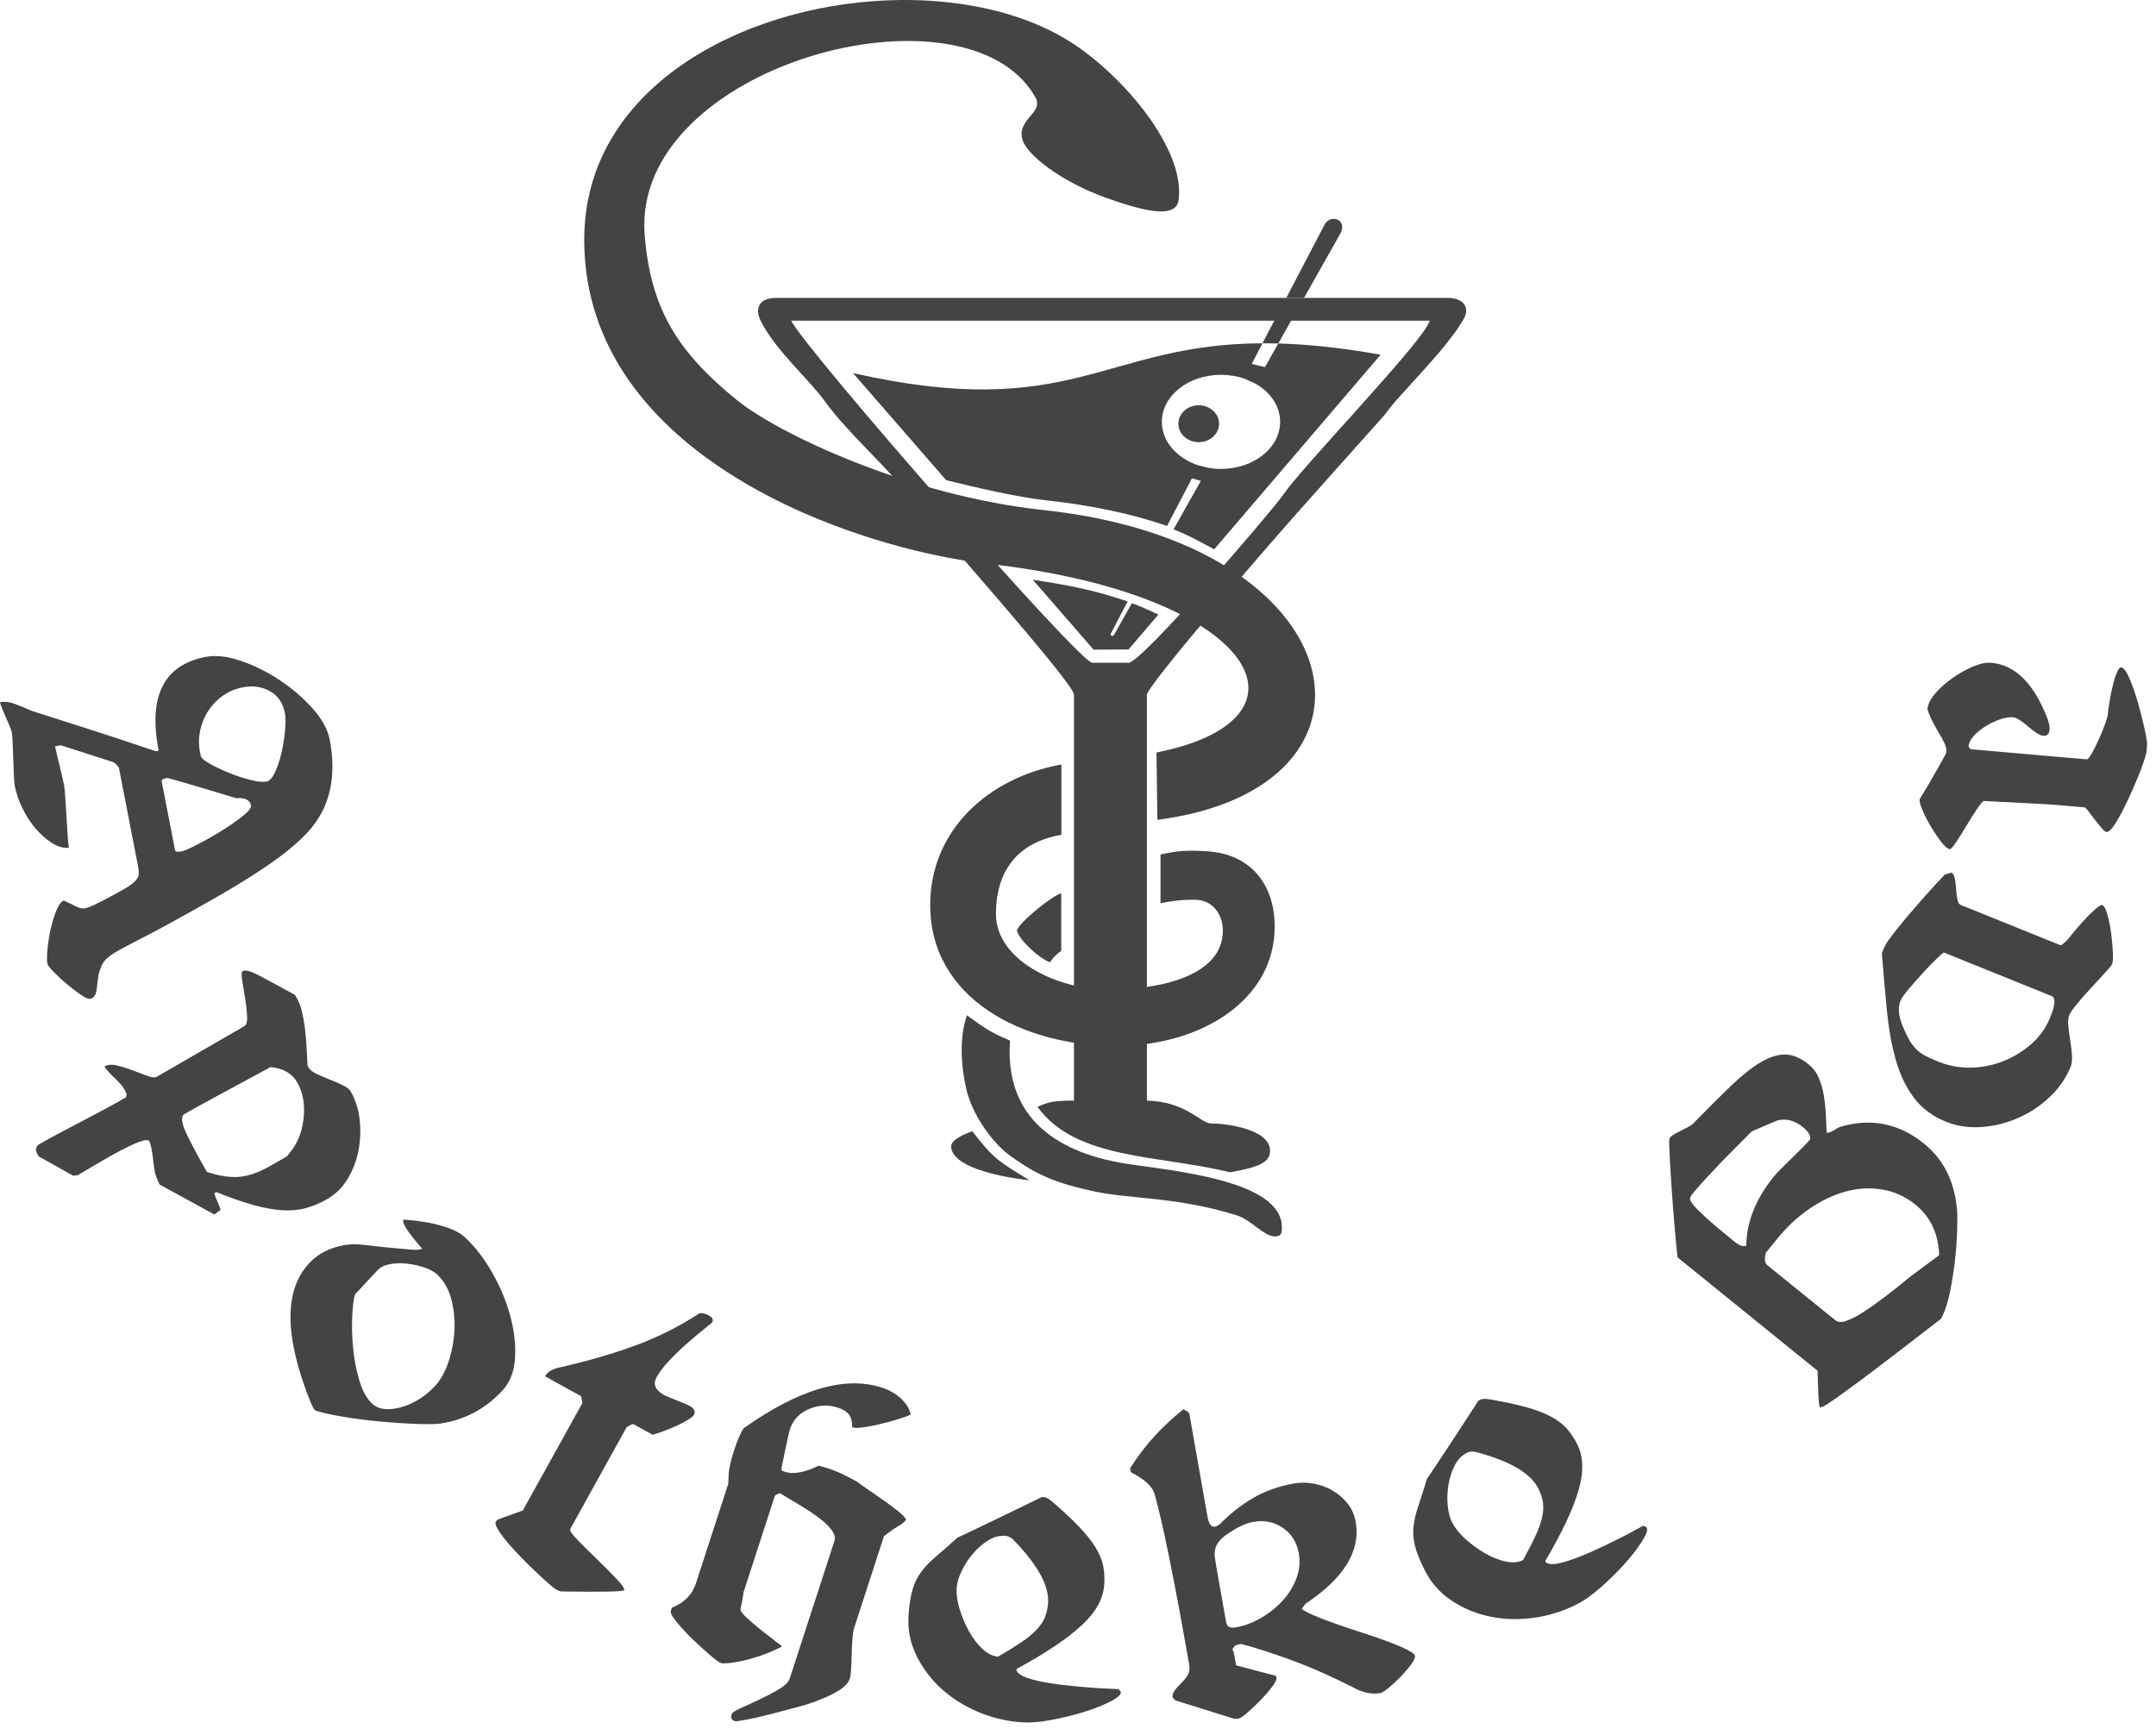 <?xml version="1.0" encoding="UTF-8"?> <svg xmlns="http://www.w3.org/2000/svg" width="111" height="89" viewBox="0 0 111 89" fill="none"> <path fill-rule="evenodd" clip-rule="evenodd" d="M40.731 16.512H73.607C73.334 17.534 67.19 23.857 66.093 25.436C65.406 26.423 58.763 34.124 58.109 34.124H56.23C55.583 34.124 41.592 18.149 40.731 16.512ZM71.293 21.354C72.022 20.296 74.395 18.091 75.35 16.438C75.696 15.838 75.356 15.338 74.516 15.338H39.954C39.097 15.338 38.85 15.861 39.148 16.483C39.865 17.984 41.672 19.552 42.461 20.653C43.61 22.257 45.666 24.035 46.891 25.617C47.889 26.906 55.291 35.154 55.291 35.768V56.668C54.295 56.668 53.934 56.739 53.417 56.995C55.408 59.728 59.656 59.455 63.328 60.358C64.863 60.092 65.388 59.827 65.388 59.251C65.388 58.122 63.098 57.842 62.336 57.842C61.819 57.842 61.065 56.712 59.048 56.668V35.768C59.048 35.358 64.696 28.705 68.106 24.925" fill="#444444"></path> <path fill-rule="evenodd" clip-rule="evenodd" d="M56.303 33.449L58.101 33.44L59.639 31.641C59.178 31.439 58.806 31.244 58.273 31.059L57.364 32.672C57.287 32.808 57.13 32.738 57.208 32.587L58.054 30.968C56.475 30.438 55.338 30.174 53.172 29.849L56.303 33.449ZM64.051 19.489L64.645 19.756C65.41 20.197 65.907 20.912 65.907 21.72C65.907 23.058 64.543 24.143 62.861 24.143C62.636 24.143 62.416 24.123 62.204 24.086L61.713 23.965C60.6 23.604 59.816 22.735 59.816 21.72C59.816 20.382 61.179 19.298 62.861 19.298C63.283 19.298 63.686 19.366 64.051 19.489ZM65.126 18.902L64.444 18.737L64.999 17.675C56.793 17.707 55.225 21.761 43.918 19.21L48.712 24.722C50.17 25.079 52.334 25.596 53.87 25.761C56.127 26.003 58.37 26.476 60.084 27.082L61.366 24.628L61.825 24.759L60.417 27.257C61.158 27.533 61.878 27.951 62.513 28.281L71.079 18.264C69.047 17.9 67.321 17.727 65.812 17.685L65.126 18.902Z" fill="#444444"></path> <path fill-rule="evenodd" clip-rule="evenodd" d="M66.223 15.338L68.185 11.582C68.507 10.966 69.399 11.327 69.007 12.024L67.138 15.338H66.223Z" fill="#444444"></path> <path fill-rule="evenodd" clip-rule="evenodd" d="M65.606 16.513L65.638 16.451L66.508 16.45L66.473 16.513H65.606Z" fill="#444444"></path> <path fill-rule="evenodd" clip-rule="evenodd" d="M64.996 17.675L65.603 16.513H66.47L65.809 17.685C65.531 17.678 65.26 17.674 64.996 17.675Z" fill="#444444"></path> <path fill-rule="evenodd" clip-rule="evenodd" d="M52.352 47.904C52.47 48.426 53.566 49.387 54.054 49.542C54.274 49.233 54.435 49.102 54.637 48.96V45.993C54.198 46.096 52.482 47.477 52.352 47.904Z" fill="#444444"></path> <path fill-rule="evenodd" clip-rule="evenodd" d="M47.891 46.597C47.891 51.429 52.669 53.855 57.462 53.855C61.842 53.855 65.626 51.486 65.626 47.714C65.626 45.474 64.33 43.965 62.154 43.83C61.053 43.762 60.58 43.815 59.748 43.994V46.502C60.336 46.383 60.965 46.308 61.574 46.328C62.417 46.355 62.957 47.051 62.957 47.922C62.957 50.232 59.753 50.935 57.294 50.935H56.933C54.495 50.935 51.275 49.474 51.275 47.059C51.275 44.93 52.309 43.38 54.644 42.983V39.362C50.884 40.035 47.891 42.744 47.891 46.597Z" fill="#444444"></path> <path fill-rule="evenodd" clip-rule="evenodd" d="M108.235 46.604C108.174 46.579 108.038 46.662 107.828 46.853C107.618 47.043 107.407 47.256 107.197 47.491C106.986 47.726 106.8 47.944 106.639 48.146C106.477 48.347 106.4 48.44 106.406 48.425C106.228 48.602 106.116 48.681 106.07 48.663L100.934 46.588C100.858 46.557 100.804 46.459 100.772 46.296C100.741 46.132 100.719 45.954 100.707 45.763C100.696 45.571 100.674 45.394 100.643 45.23C100.611 45.066 100.55 44.966 100.458 44.928L100.122 45.033C99.781 45.393 99.439 45.766 99.097 46.152C98.754 46.538 98.438 46.904 98.147 47.248C97.856 47.593 97.607 47.902 97.4 48.173C97.192 48.445 97.061 48.65 97.005 48.787L96.885 49.086C96.97 50.151 97.059 51.152 97.152 52.087C97.245 53.023 97.399 53.863 97.614 54.608C97.829 55.352 98.139 55.993 98.544 56.53C98.949 57.067 99.496 57.475 100.184 57.753C100.765 57.987 101.386 58.078 102.047 58.025C102.709 57.973 103.337 57.813 103.934 57.547C104.53 57.282 105.067 56.921 105.545 56.465C106.022 56.009 106.378 55.49 106.613 54.91C106.669 54.772 106.688 54.58 106.673 54.333C106.657 54.087 106.627 53.831 106.583 53.564C106.54 53.297 106.507 53.049 106.485 52.818C106.463 52.586 106.479 52.402 106.535 52.264C106.584 52.142 106.722 51.944 106.948 51.671C107.174 51.398 107.42 51.12 107.686 50.836C107.951 50.552 108.19 50.293 108.4 50.058C108.611 49.823 108.725 49.682 108.744 49.636C108.781 49.544 108.792 49.34 108.778 49.023C108.764 48.706 108.733 48.374 108.687 48.027C108.641 47.679 108.577 47.364 108.495 47.082C108.414 46.8 108.327 46.641 108.235 46.604ZM105.625 51.283C105.839 51.37 105.816 51.734 105.557 52.376C105.34 52.911 105.018 53.367 104.59 53.745C104.161 54.124 103.682 54.419 103.152 54.631C102.621 54.844 102.065 54.956 101.481 54.97C100.898 54.983 100.339 54.882 99.804 54.666C99.544 54.561 99.33 54.465 99.16 54.379C98.99 54.292 98.844 54.193 98.72 54.081C98.597 53.969 98.482 53.834 98.377 53.676C98.272 53.518 98.165 53.31 98.056 53.052C97.755 52.433 97.685 51.925 97.845 51.527C97.901 51.389 98.047 51.182 98.284 50.904C98.52 50.626 98.766 50.348 99.021 50.069C99.276 49.789 99.512 49.547 99.728 49.341C99.945 49.135 100.061 49.035 100.076 49.041L105.625 51.283ZM109.202 34.363C109.136 34.358 109.067 34.438 108.995 34.606C108.922 34.773 108.854 34.982 108.791 35.233C108.727 35.484 108.671 35.752 108.621 36.037C108.571 36.323 108.536 36.58 108.516 36.81C108.511 36.876 108.464 37.033 108.376 37.282C108.288 37.531 108.182 37.791 108.059 38.061C107.936 38.331 107.816 38.573 107.698 38.786C107.58 38.999 107.488 39.103 107.423 39.097L101.461 38.576L101.349 38.442C101.366 38.245 101.461 38.055 101.634 37.871C101.808 37.688 102.012 37.524 102.248 37.379C102.484 37.234 102.73 37.119 102.986 37.034C103.242 36.949 103.46 36.914 103.641 36.93C103.739 36.938 103.859 36.99 103.999 37.085C104.14 37.18 104.279 37.288 104.418 37.407C104.556 37.527 104.696 37.634 104.837 37.729C104.977 37.824 105.097 37.876 105.195 37.885C105.392 37.902 105.501 37.796 105.521 37.566C105.541 37.336 105.418 36.944 105.152 36.392C104.482 34.976 103.605 34.221 102.521 34.126C102.258 34.103 101.946 34.167 101.586 34.317C101.225 34.468 100.873 34.665 100.528 34.907C100.185 35.15 99.888 35.414 99.64 35.699C99.392 35.983 99.256 36.257 99.233 36.519C99.298 36.724 99.383 36.93 99.49 37.137C99.595 37.345 99.706 37.545 99.822 37.737C99.937 37.929 100.034 38.108 100.11 38.271C100.187 38.435 100.219 38.583 100.208 38.715C100.204 38.764 100.128 38.919 99.981 39.179C99.834 39.439 99.678 39.715 99.511 40.006C99.345 40.298 99.19 40.562 99.045 40.797C98.9 41.033 98.827 41.159 98.826 41.175C98.817 41.274 98.871 41.46 98.988 41.735C99.105 42.01 99.249 42.292 99.423 42.58C99.596 42.868 99.772 43.128 99.95 43.358C100.129 43.589 100.276 43.71 100.391 43.72C100.44 43.724 100.545 43.605 100.707 43.363C100.869 43.12 101.042 42.846 101.226 42.539C101.41 42.233 101.588 41.95 101.759 41.692C101.931 41.434 102.052 41.283 102.122 41.24C103.093 41.292 103.888 41.333 104.506 41.362C105.124 41.391 105.573 41.418 105.852 41.442L107.306 41.569C107.355 41.574 107.427 41.642 107.523 41.775C107.619 41.907 107.727 42.049 107.846 42.2C107.965 42.351 108.081 42.494 108.193 42.628C108.306 42.762 108.395 42.831 108.461 42.837C108.543 42.844 108.649 42.758 108.781 42.58C108.912 42.401 109.052 42.173 109.201 41.897C109.349 41.62 109.5 41.31 109.654 40.968C109.808 40.626 109.948 40.303 110.074 40C110.2 39.696 110.302 39.424 110.381 39.182C110.46 38.941 110.503 38.779 110.511 38.697L110.539 38.377C110.55 38.246 110.509 37.965 110.414 37.535C110.319 37.105 110.205 36.656 110.072 36.189C109.939 35.722 109.794 35.304 109.636 34.935C109.478 34.565 109.333 34.375 109.202 34.363ZM4.631 51.429C4.825 51.391 4.939 51.239 4.971 50.973C5.003 50.706 5.036 50.444 5.07 50.185C5.139 49.937 5.218 49.737 5.306 49.585C5.394 49.434 5.546 49.287 5.761 49.144C5.977 49.001 6.272 48.835 6.647 48.644C7.021 48.454 7.536 48.186 8.191 47.84C9.391 47.187 10.417 46.614 11.27 46.121C12.123 45.628 12.843 45.185 13.43 44.794C14.018 44.403 14.5 44.053 14.876 43.745C15.253 43.436 15.573 43.139 15.837 42.853C16.419 42.219 16.8 41.502 16.981 40.703C17.161 39.904 17.159 39.027 16.973 38.072C16.872 37.554 16.58 37.023 16.096 36.479C15.613 35.935 15.048 35.449 14.402 35.02C13.756 34.591 13.087 34.26 12.395 34.025C11.703 33.79 11.098 33.723 10.58 33.823C8.428 34.242 7.624 35.851 8.168 38.65L8.022 38.679C6.602 38.199 5.36 37.789 4.295 37.451C3.23 37.112 2.339 36.828 1.622 36.597C1.364 36.48 1.09 36.365 0.8 36.254C0.509 36.142 0.243 36.11 0 36.157C0.019 36.254 0.058 36.368 0.117 36.499C0.176 36.631 0.238 36.774 0.301 36.93C0.365 37.085 0.427 37.228 0.486 37.36C0.545 37.491 0.584 37.605 0.603 37.702C0.628 37.832 0.645 38.026 0.653 38.285C0.661 38.543 0.672 38.814 0.685 39.097C0.698 39.38 0.708 39.647 0.714 39.898C0.721 40.148 0.737 40.338 0.762 40.468C0.838 40.856 0.972 41.245 1.166 41.636C1.359 42.027 1.586 42.373 1.846 42.675C2.107 42.977 2.385 43.221 2.681 43.407C2.978 43.593 3.267 43.675 3.548 43.654C3.52 43.509 3.498 43.286 3.481 42.987C3.465 42.688 3.445 42.368 3.421 42.029C3.397 41.689 3.377 41.37 3.361 41.071C3.345 40.772 3.322 40.549 3.294 40.404C3.269 40.274 3.235 40.121 3.192 39.945C3.15 39.768 3.105 39.584 3.06 39.391C3.014 39.199 2.97 39.014 2.927 38.838C2.884 38.661 2.853 38.525 2.834 38.427L3.126 38.371L5.813 39.234C5.922 39.28 6.025 39.377 6.121 39.527L7.112 44.624C7.141 44.77 7.152 44.893 7.147 44.995C7.141 45.097 7.095 45.203 7.007 45.312C6.919 45.422 6.778 45.537 6.583 45.659C6.388 45.781 6.116 45.934 5.766 46.12C5.052 46.511 4.59 46.726 4.38 46.767C4.251 46.792 4.102 46.763 3.934 46.678C3.767 46.593 3.554 46.491 3.296 46.373C3.166 46.399 3.041 46.553 2.92 46.837C2.799 47.121 2.698 47.443 2.616 47.803C2.535 48.163 2.478 48.518 2.446 48.869C2.413 49.219 2.411 49.468 2.439 49.613C2.455 49.694 2.563 49.837 2.762 50.042C2.961 50.246 3.187 50.455 3.438 50.666C3.689 50.878 3.93 51.062 4.162 51.218C4.394 51.375 4.55 51.445 4.631 51.429ZM9.352 43.836C9.142 43.877 9.029 43.857 9.013 43.776L8.324 40.232C8.308 40.151 8.398 40.092 8.592 40.054C8.64 40.045 9.833 40.392 12.17 41.097C12.617 41.06 12.868 41.188 12.925 41.479C12.947 41.592 12.798 41.777 12.478 42.032C12.158 42.287 11.788 42.544 11.368 42.802C10.948 43.06 10.539 43.29 10.142 43.493C9.745 43.697 9.482 43.811 9.352 43.836ZM13.717 40.242C13.539 40.276 13.269 40.249 12.908 40.16C12.546 40.071 12.183 39.952 11.818 39.805C11.454 39.657 11.126 39.503 10.834 39.341C10.542 39.179 10.377 39.044 10.339 38.934L10.296 38.715C10.224 38.343 10.228 37.973 10.307 37.605C10.387 37.236 10.527 36.898 10.727 36.591C10.928 36.283 11.18 36.024 11.483 35.814C11.787 35.604 12.124 35.463 12.497 35.39C13.015 35.29 13.481 35.355 13.895 35.585C14.309 35.815 14.566 36.189 14.667 36.707C14.708 36.917 14.711 37.215 14.677 37.599C14.642 37.984 14.582 38.365 14.496 38.743C14.41 39.12 14.299 39.457 14.163 39.752C14.027 40.047 13.879 40.21 13.717 40.242ZM11.04 62.533L11.36 62.289C11.241 61.928 11.125 61.746 11.028 61.448L11.139 61.378C11.858 61.667 12.49 61.888 13.035 62.04C13.579 62.192 14.074 62.282 14.519 62.311C14.964 62.339 15.371 62.304 15.742 62.204C16.113 62.104 16.484 61.947 16.855 61.733C17.283 61.486 17.634 61.136 17.905 60.684C18.177 60.232 18.362 59.744 18.46 59.221C18.558 58.698 18.576 58.169 18.515 57.634C18.453 57.098 18.298 56.617 18.051 56.188C17.985 56.074 17.848 55.968 17.639 55.87C17.43 55.771 17.208 55.676 16.973 55.583C16.739 55.489 16.517 55.394 16.308 55.296C16.099 55.197 15.961 55.091 15.896 54.977L15.834 54.87C15.814 54.539 15.796 54.202 15.779 53.859C15.762 53.517 15.733 53.196 15.693 52.895C15.653 52.595 15.601 52.316 15.537 52.057C15.474 51.799 15.397 51.591 15.306 51.434L15.183 51.22C14.488 50.841 13.9 50.523 13.419 50.268C12.939 50.012 12.634 49.922 12.506 49.996C12.434 50.037 12.422 50.197 12.468 50.474C12.514 50.752 12.563 51.052 12.616 51.374C12.669 51.696 12.704 52.004 12.722 52.298C12.739 52.593 12.691 52.773 12.576 52.839L8.079 55.435C7.979 55.493 7.814 55.479 7.584 55.393C7.353 55.307 7.104 55.213 6.836 55.111C6.568 55.009 6.3 54.925 6.034 54.86C5.768 54.795 5.549 54.812 5.378 54.91C5.46 55.053 5.627 55.242 5.877 55.479C6.128 55.715 6.294 55.904 6.377 56.047C6.393 56.075 6.414 56.111 6.439 56.154C6.463 56.197 6.489 56.258 6.516 56.338L6.492 56.494L6.171 56.68C5.173 57.256 3.046 58.32 2.048 58.896C1.834 59.02 1.797 59.203 1.937 59.446C1.937 59.446 1.941 59.453 1.949 59.467C1.966 59.496 1.987 59.537 2.033 59.562L3.764 60.533L4.006 60.507C4.734 60.087 6.595 58.914 7.418 58.715C7.56 58.681 7.651 58.7 7.692 58.771C7.717 58.814 7.794 59.032 7.849 59.437C7.926 60.007 7.939 60.344 8.06 60.625C8.099 60.716 8.169 60.902 8.219 60.988L11.04 62.533ZM13.97 60C13.371 60.347 12.832 60.543 12.355 60.59C11.878 60.638 11.311 60.555 10.656 60.343C10.211 59.572 9.858 58.91 9.595 58.358C9.333 57.804 9.302 57.47 9.502 57.355C9.873 57.141 10.429 56.834 11.169 56.435C11.91 56.036 12.831 55.538 13.932 54.94C14.579 55.004 15.034 55.265 15.298 55.722C15.578 56.207 15.693 56.778 15.644 57.435C15.595 58.092 15.411 58.655 15.092 59.124C14.901 59.387 14.791 59.526 14.763 59.543L13.97 60ZM25.851 71.612C26.255 71.178 26.477 70.613 26.517 69.917C26.557 69.222 26.474 68.496 26.266 67.739C26.059 66.982 25.751 66.244 25.34 65.523C24.93 64.803 24.466 64.201 23.948 63.717C23.731 63.515 23.448 63.353 23.1 63.231C22.751 63.109 22.404 63.016 22.058 62.952C21.711 62.889 21.413 62.847 21.161 62.826C20.91 62.806 20.784 62.796 20.784 62.796C20.66 62.928 20.975 63.425 21.728 64.285C21.672 64.345 21.486 64.363 21.17 64.339C20.854 64.315 20.5 64.284 20.108 64.245C19.716 64.207 19.333 64.164 18.958 64.119C18.583 64.074 18.314 64.054 18.151 64.06C17.209 64.128 16.462 64.457 15.911 65.048C14.607 66.447 14.638 68.842 16.005 72.235C16.093 72.431 16.161 72.551 16.209 72.596L16.246 72.629C16.611 72.745 17.102 72.853 17.718 72.954C18.334 73.055 18.964 73.135 19.607 73.194C20.251 73.253 20.856 73.294 21.422 73.315C21.989 73.336 22.4 73.33 22.655 73.298C23.909 73.114 24.973 72.552 25.851 71.612ZM22.378 71.383C22.142 71.636 21.876 71.855 21.579 72.041C21.282 72.226 20.981 72.362 20.675 72.448C20.369 72.535 20.084 72.568 19.821 72.548C19.558 72.528 19.336 72.434 19.155 72.265C18.878 72.007 18.66 71.612 18.501 71.081C18.343 70.55 18.236 70 18.181 69.43C18.126 68.86 18.11 68.316 18.133 67.796C18.155 67.276 18.203 66.892 18.276 66.645L19.44 65.397C19.586 65.24 19.801 65.137 20.085 65.086C20.369 65.035 20.663 65.028 20.968 65.064C21.273 65.1 21.566 65.165 21.85 65.26C22.133 65.355 22.353 65.476 22.509 65.622C22.847 65.937 23.086 66.352 23.227 66.866C23.367 67.38 23.424 67.917 23.397 68.478C23.37 69.039 23.269 69.582 23.095 70.107C22.921 70.632 22.682 71.057 22.378 71.383ZM32.132 81.88C32.172 81.808 32.044 81.615 31.747 81.299C31.451 80.984 31.118 80.649 30.749 80.294C30.381 79.939 30.046 79.607 29.746 79.299C29.445 78.991 29.315 78.801 29.355 78.729L32.256 73.496C32.386 73.398 32.502 73.34 32.606 73.322L33.601 73.874C33.758 73.829 33.949 73.765 34.174 73.682C34.399 73.6 34.619 73.509 34.833 73.411C35.047 73.314 35.24 73.213 35.41 73.109C35.581 73.006 35.686 72.918 35.726 72.846C35.822 72.673 35.74 72.515 35.48 72.371C35.423 72.339 35.336 72.3 35.22 72.255C35.104 72.209 34.98 72.159 34.85 72.106C34.719 72.052 34.592 72.001 34.469 71.951C34.346 71.902 34.255 71.861 34.197 71.829C33.736 71.573 33.605 71.266 33.805 70.905C33.957 70.631 34.189 70.331 34.502 70.005C34.815 69.679 35.134 69.375 35.459 69.094C35.785 68.812 36.066 68.577 36.303 68.388C36.54 68.199 36.662 68.097 36.67 68.083C36.742 67.953 36.684 67.836 36.497 67.732C36.324 67.636 36.167 67.596 36.026 67.612C34.994 68.284 33.902 68.834 32.752 69.261C31.601 69.688 30.302 70.066 28.857 70.396C28.455 70.474 28.19 70.629 28.062 70.86L29.922 71.891L29.985 72.237L26.916 77.773L25.646 78.228C25.608 78.264 25.579 78.29 25.56 78.308C25.54 78.325 25.531 78.334 25.531 78.334C25.483 78.421 25.521 78.564 25.645 78.765C25.77 78.966 25.937 79.191 26.148 79.44C26.359 79.689 26.597 79.948 26.862 80.217C27.127 80.487 27.381 80.736 27.622 80.963C27.863 81.191 28.072 81.383 28.25 81.538C28.428 81.693 28.532 81.779 28.56 81.795C28.589 81.811 28.625 81.831 28.669 81.855C28.726 81.887 28.795 81.915 28.875 81.941C30.97 81.971 32.055 81.951 32.132 81.88ZM46.636 78.269C46.662 78.19 46.516 78.026 46.199 77.775C45.881 77.525 45.528 77.267 45.137 77.001C44.766 76.749 44.427 76.511 44.117 76.287C43.279 75.819 42.863 75.649 42.144 75.464C41.876 75.603 41.602 75.707 41.324 75.775C40.975 75.861 40.675 75.864 40.424 75.782C40.362 75.762 40.315 75.746 40.283 75.736C40.252 75.726 40.237 75.691 40.239 75.631C40.242 75.571 40.258 75.468 40.288 75.322C40.318 75.176 40.366 74.948 40.431 74.64C40.497 74.332 40.548 74.093 40.586 73.924C40.624 73.754 40.65 73.645 40.666 73.599C40.824 73.112 41.149 72.763 41.643 72.551C42.137 72.339 42.627 72.312 43.113 72.469C43.627 72.636 43.886 72.88 43.87 73.468C44.053 73.684 46.19 73.154 46.888 72.834C46.848 72.646 46.769 72.47 46.65 72.306C46.363 71.909 45.945 71.622 45.396 71.443C43.499 70.827 41.132 71.523 38.296 73.531C38.141 73.74 37.977 74.112 37.804 74.645C37.62 75.209 37.523 75.641 37.513 75.941C37.502 76.241 37.496 76.391 37.496 76.391L37.504 76.367L35.831 81.518C35.637 82.113 35.223 82.534 34.589 82.778L34.535 82.943C34.505 83.037 34.604 83.225 34.833 83.508C35.062 83.79 35.331 84.081 35.641 84.381C35.951 84.681 36.252 84.957 36.543 85.207C36.834 85.458 37.027 85.598 37.121 85.629C37.168 85.644 37.28 85.646 37.457 85.634C37.634 85.623 37.862 85.588 38.141 85.531C38.419 85.475 38.738 85.387 39.096 85.27C39.455 85.153 39.832 84.993 40.227 84.792L40.242 84.745C40.284 84.776 40.194 84.708 39.971 84.54C39.748 84.372 39.499 84.178 39.224 83.959C38.948 83.74 38.694 83.523 38.46 83.308C38.226 83.093 38.114 82.944 38.124 82.861C38.184 82.569 38.226 82.348 38.248 82.199C38.27 82.05 38.282 81.976 38.282 81.976L39.886 77.037C39.897 77.006 39.938 76.972 40.011 76.935C40.083 76.898 40.135 76.884 40.167 76.894L40.19 76.902C40.583 77.134 40.96 77.36 41.322 77.582C41.683 77.803 41.995 78.017 42.257 78.224C42.519 78.43 42.715 78.628 42.844 78.817C42.973 79.007 43.012 79.18 42.961 79.337L40.661 86.415C40.6 86.603 40.414 86.79 40.103 86.975C39.791 87.16 39.461 87.334 39.113 87.498C38.765 87.663 38.445 87.81 38.151 87.94C37.857 88.07 37.698 88.174 37.672 88.252C37.611 88.44 37.667 88.562 37.839 88.619C37.886 88.634 38.095 88.606 38.464 88.535C38.834 88.465 39.256 88.368 39.729 88.244C40.202 88.121 40.672 87.996 41.138 87.87C41.603 87.744 41.958 87.625 42.202 87.514C43.112 87.168 43.628 86.807 43.75 86.431C43.786 86.321 43.809 86.143 43.821 85.895C43.832 85.647 43.842 85.39 43.85 85.124C43.858 84.858 43.871 84.607 43.887 84.369C43.904 84.132 43.932 83.951 43.973 83.825L45.509 79.098C45.768 78.888 45.999 78.724 46.201 78.608C46.404 78.492 46.549 78.379 46.636 78.269ZM57.702 87.15C57.704 87.118 57.697 87.092 57.682 87.075L57.59 86.969C57.41 86.957 57.22 86.948 57.022 86.942C56.824 86.936 56.627 86.927 56.429 86.913C55.064 86.817 54.036 86.688 53.346 86.524C52.655 86.36 52.317 86.162 52.334 85.932C53.793 85.142 54.898 84.406 55.648 83.722C56.399 83.04 56.799 82.336 56.849 81.613C56.875 81.251 56.857 80.919 56.795 80.617C56.734 80.316 56.603 80.001 56.403 79.673C56.203 79.345 55.925 78.995 55.571 78.623C55.217 78.251 54.76 77.823 54.199 77.337C54.012 77.176 53.861 77.091 53.746 77.083L53.647 77.076C53.647 77.076 53.536 77.13 53.313 77.238C53.091 77.347 52.817 77.48 52.492 77.639C52.167 77.798 51.816 77.968 51.44 78.148C51.064 78.329 50.718 78.494 50.401 78.646C50.085 78.797 49.82 78.923 49.606 79.024C49.393 79.125 49.295 79.168 49.312 79.152C48.871 79.551 48.502 79.876 48.203 80.128C47.905 80.38 47.655 80.635 47.456 80.894C47.256 81.153 47.102 81.452 46.996 81.791C46.89 82.131 46.816 82.589 46.776 83.164C46.727 83.871 46.853 84.545 47.155 85.186C47.458 85.827 47.876 86.397 48.411 86.897C48.947 87.398 49.579 87.805 50.309 88.121C51.039 88.436 51.807 88.622 52.612 88.679C53.023 88.707 53.522 88.668 54.108 88.56C54.694 88.452 55.249 88.318 55.772 88.156C56.296 87.994 56.746 87.819 57.123 87.631C57.499 87.442 57.693 87.282 57.702 87.15ZM53.96 82.526C53.94 82.806 53.886 83.054 53.796 83.271C53.707 83.488 53.564 83.701 53.367 83.91C53.171 84.119 52.912 84.333 52.591 84.55C52.27 84.767 51.869 85.016 51.386 85.296C51.107 85.276 50.835 85.142 50.572 84.892C50.308 84.642 50.078 84.337 49.88 83.976C49.682 83.615 49.523 83.237 49.402 82.84C49.281 82.443 49.232 82.08 49.255 81.751C49.273 81.488 49.359 81.197 49.514 80.877C49.669 80.557 49.863 80.261 50.097 79.988C50.331 79.715 50.59 79.49 50.875 79.311C51.161 79.133 51.451 79.054 51.747 79.075C51.928 79.087 52.095 79.182 52.248 79.358C53.449 80.615 54.02 81.671 53.96 82.526ZM72.846 85.252C72.809 85.041 71.928 84.652 70.204 84.086C68.359 83.491 67.298 83.075 67.022 82.839L67.202 82.581C69.195 81.259 70.061 79.851 69.797 78.358C69.734 78 69.595 77.686 69.38 77.414C69.164 77.142 68.907 76.92 68.609 76.746C68.311 76.573 67.988 76.454 67.642 76.39C67.296 76.325 66.952 76.323 66.612 76.383C65.897 76.509 65.254 76.727 64.681 77.037C64.108 77.348 63.548 77.76 63.003 78.275C62.821 78.475 62.673 78.584 62.559 78.604C62.364 78.639 62.234 78.469 62.168 78.096L61.228 72.763C61.107 72.65 61.004 72.584 60.917 72.566C60.389 72.994 59.911 73.438 59.482 73.899C59.053 74.359 58.62 74.921 58.185 75.584L58.223 75.803C58.94 76.162 59.351 76.55 59.458 76.966C59.885 78.532 60.451 81.319 61.158 85.329C61.184 85.475 61.207 85.605 61.227 85.719C61.244 85.816 61.245 85.917 61.23 86.02C61.215 86.123 61.167 86.232 61.087 86.346C61.006 86.461 60.874 86.61 60.688 86.793C60.447 87.037 60.34 87.24 60.369 87.402C60.451 87.488 60.502 87.538 60.521 87.551L63.55 88.498C63.634 88.5 63.693 88.498 63.725 88.493C63.757 88.487 63.774 88.484 63.774 88.484C63.855 88.47 64.004 88.368 64.222 88.179C64.44 87.99 64.662 87.779 64.889 87.547C65.116 87.314 65.314 87.087 65.484 86.864C65.654 86.642 65.731 86.482 65.713 86.384L65.696 86.287L63.642 85.745C63.533 85.128 63.471 84.821 63.455 84.824C63.455 84.824 63.455 84.849 63.455 84.899C63.456 84.949 63.465 85.023 63.482 85.121C63.452 84.858 63.535 84.71 63.73 84.675L63.9 84.645C64.566 84.812 65.417 85.085 66.455 85.463C67.492 85.84 68.655 86.359 69.943 87.019C70.357 87.181 70.726 87.233 71.051 87.176C71.148 87.159 71.299 87.065 71.503 86.895C71.708 86.725 71.913 86.534 72.118 86.322C72.323 86.11 72.5 85.903 72.649 85.701C72.797 85.499 72.863 85.35 72.846 85.252ZM66.869 79.979C66.943 80.401 66.904 80.822 66.753 81.242C66.601 81.662 66.367 82.046 66.052 82.395C65.737 82.743 65.367 83.043 64.942 83.294C64.518 83.544 64.078 83.71 63.624 83.79C63.332 83.841 63.166 83.753 63.126 83.526L62.636 80.75C62.599 80.539 62.569 80.347 62.547 80.175C62.525 80.004 62.535 79.847 62.577 79.706C62.619 79.564 62.703 79.424 62.83 79.285C62.956 79.145 63.14 79.004 63.382 78.861C63.803 78.586 64.183 78.418 64.524 78.358C65.093 78.258 65.6 78.361 66.048 78.667C66.495 78.973 66.769 79.41 66.869 79.979ZM84.781 78.66C84.766 78.631 84.748 78.613 84.726 78.605L84.593 78.562C84.431 78.644 84.264 78.734 84.091 78.831C83.919 78.929 83.745 79.022 83.568 79.112C82.349 79.733 81.401 80.151 80.725 80.366C80.048 80.582 79.657 80.586 79.553 80.381C80.397 78.952 80.965 77.751 81.256 76.779C81.547 75.808 81.528 74.999 81.199 74.352C81.034 74.029 80.848 73.754 80.639 73.527C80.431 73.3 80.157 73.098 79.817 72.92C79.476 72.742 79.058 72.584 78.563 72.448C78.068 72.312 77.455 72.18 76.725 72.053C76.481 72.01 76.308 72.016 76.205 72.068L76.117 72.113C76.117 72.113 76.049 72.216 75.915 72.424C75.78 72.631 75.614 72.887 75.417 73.191C75.22 73.495 75.007 73.82 74.778 74.169C74.548 74.517 74.337 74.838 74.144 75.13C73.95 75.423 73.788 75.667 73.657 75.864C73.526 76.06 73.464 76.147 73.471 76.125C73.298 76.694 73.149 77.163 73.023 77.533C72.897 77.903 72.814 78.25 72.776 78.575C72.738 78.899 72.761 79.234 72.845 79.58C72.928 79.926 73.101 80.356 73.363 80.87C73.685 81.502 74.141 82.014 74.73 82.408C75.319 82.802 75.971 83.075 76.688 83.228C77.404 83.381 78.156 83.405 78.944 83.299C79.732 83.194 80.486 82.958 81.206 82.591C81.573 82.404 81.98 82.113 82.427 81.719C82.874 81.325 83.28 80.924 83.645 80.516C84.011 80.107 84.306 79.725 84.532 79.37C84.758 79.014 84.841 78.778 84.781 78.66ZM79.192 76.624C79.319 76.873 79.401 77.114 79.436 77.346C79.47 77.578 79.458 77.834 79.397 78.115C79.337 78.396 79.225 78.712 79.061 79.063C78.898 79.415 78.682 79.835 78.413 80.323C78.163 80.45 77.861 80.475 77.507 80.397C77.152 80.318 76.797 80.175 76.442 79.968C76.086 79.76 75.755 79.518 75.446 79.24C75.138 78.962 74.909 78.676 74.76 78.382C74.64 78.147 74.564 77.853 74.532 77.499C74.5 77.146 74.514 76.792 74.574 76.437C74.634 76.083 74.74 75.756 74.892 75.456C75.045 75.156 75.253 74.939 75.518 74.805C75.679 74.722 75.871 74.717 76.093 74.789C77.77 75.248 78.803 75.86 79.192 76.624ZM99.059 58.884C97.766 57.836 96.323 57.548 94.731 58.02C94.675 58.038 94.57 58.096 94.416 58.194C94.262 58.292 94.137 58.335 94.042 58.321C94.031 57.994 94.017 57.665 94 57.333C93.983 57 93.945 56.673 93.888 56.351C93.831 56.029 93.744 55.736 93.629 55.473C93.513 55.209 93.34 54.984 93.109 54.798C92.712 54.476 92.322 54.309 91.94 54.296C91.558 54.284 91.137 54.41 90.679 54.675C90.22 54.94 89.709 55.343 89.144 55.883C88.58 56.422 87.922 57.078 87.171 57.848C87.129 57.899 87.053 57.954 86.942 58.013C86.831 58.071 86.714 58.13 86.592 58.19C86.469 58.25 86.349 58.312 86.233 58.377C86.117 58.442 86.038 58.5 85.997 58.552L85.95 58.609C85.934 58.681 85.935 58.91 85.952 59.295C85.969 59.68 85.996 60.163 86.034 60.745C86.071 61.328 86.118 61.964 86.173 62.656C86.228 63.348 86.292 64.041 86.365 64.737L93.572 70.573C93.572 70.573 93.576 70.666 93.584 70.853C93.591 71.039 93.599 71.246 93.605 71.474C93.611 71.702 93.622 71.918 93.638 72.121C93.653 72.325 93.674 72.437 93.7 72.458C93.761 72.487 93.961 72.383 94.3 72.148C94.639 71.914 95.085 71.591 95.64 71.181C96.195 70.771 96.838 70.285 97.57 69.721C98.302 69.158 99.091 68.551 99.937 67.899C100.132 67.527 100.285 67.063 100.397 66.506C100.508 65.949 100.594 65.398 100.654 64.853C100.714 64.307 100.749 63.811 100.761 63.364C100.773 62.918 100.775 62.607 100.768 62.432C100.667 60.907 100.097 59.724 99.059 58.884ZM92.816 58.028C93.098 58.257 93.225 58.466 93.198 58.656C93.115 58.759 92.987 58.898 92.812 59.075C92.637 59.252 92.451 59.435 92.254 59.626C92.057 59.816 91.872 60 91.697 60.177C91.522 60.353 91.398 60.486 91.326 60.576C90.392 61.729 89.919 62.916 89.906 64.136C89.762 64.21 89.555 64.138 89.286 63.92C88.658 63.412 88.182 63.01 87.858 62.716C87.534 62.422 87.308 62.197 87.181 62.04C87.053 61.884 86.997 61.769 87.013 61.697C87.029 61.625 87.068 61.551 87.13 61.474C87.306 61.256 87.521 61.011 87.774 60.738C88.026 60.466 88.305 60.167 88.611 59.842C89.639 58.807 90.164 58.278 90.185 58.252L91.497 57.692C91.954 57.574 92.393 57.686 92.816 58.028ZM98.616 62.025C99.385 62.648 99.791 63.507 99.837 64.604L99.79 64.662C99.79 64.662 99.311 65.017 98.355 65.727C97.902 66.103 97.469 66.447 97.057 66.76C96.644 67.073 96.27 67.338 95.936 67.555C95.601 67.772 95.309 67.922 95.06 68.007C94.811 68.092 94.623 68.083 94.495 67.979L90.997 65.147C90.856 65.032 90.828 64.819 90.912 64.505L91.488 63.794C91.996 63.166 92.557 62.644 93.169 62.228C93.782 61.812 94.402 61.519 95.028 61.347C95.655 61.176 96.282 61.142 96.908 61.246C97.534 61.351 98.103 61.61 98.616 62.025Z" fill="#444444"></path> <path fill-rule="evenodd" clip-rule="evenodd" d="M30.078 12.363C30.104 23.558 44.011 28.256 50.857 29.027C64.693 30.585 68.252 37.007 59.54 38.746L59.588 42.211C72.283 40.567 69.902 27.996 53.758 26.267C46.703 25.512 40.022 22.292 37.94 20.601C34.919 18.147 33.496 15.94 33.191 12.093C32.499 3.355 49.783 -1.272 53.31 5.017C53.754 5.808 52.336 6.135 52.639 7.186C52.87 7.988 54.643 9.346 56.865 10.154C59.028 10.941 60.556 11.242 60.681 10.297C61.027 7.668 57.833 3.918 55.191 2.21C47.297 -2.894 30.052 0.987 30.078 12.363Z" fill="#444444"></path> <path fill-rule="evenodd" clip-rule="evenodd" d="M49.749 56.07C50.058 57.417 51.107 58.844 51.963 59.474C53.421 60.545 54.449 60.928 56.274 61.33C58.179 61.75 60.597 61.606 63.698 62.583C64.395 62.803 65.08 63.66 65.633 63.66C65.989 63.66 65.995 63.462 65.995 63.179C65.995 60.773 60.421 60.291 58.043 59.926C54.02 59.307 51.722 57.245 52.003 53.58C50.927 53.117 50.722 52.955 49.785 52.273C49.378 53.421 49.477 54.886 49.749 56.07Z" fill="#444444"></path> <path fill-rule="evenodd" clip-rule="evenodd" d="M53.008 60.77C51.182 60.565 48.969 60.018 48.969 59.016C48.969 58.735 49.434 58.47 50.057 58.242C51.095 59.579 51.319 59.757 53.008 60.77Z" fill="#444444"></path> <path fill-rule="evenodd" clip-rule="evenodd" d="M61.716 20.867C62.294 20.867 62.763 21.292 62.763 21.817C62.763 22.341 62.294 22.766 61.716 22.766C61.137 22.766 60.668 22.341 60.668 21.817C60.668 21.292 61.137 20.867 61.716 20.867Z" fill="#444444"></path> </svg> 